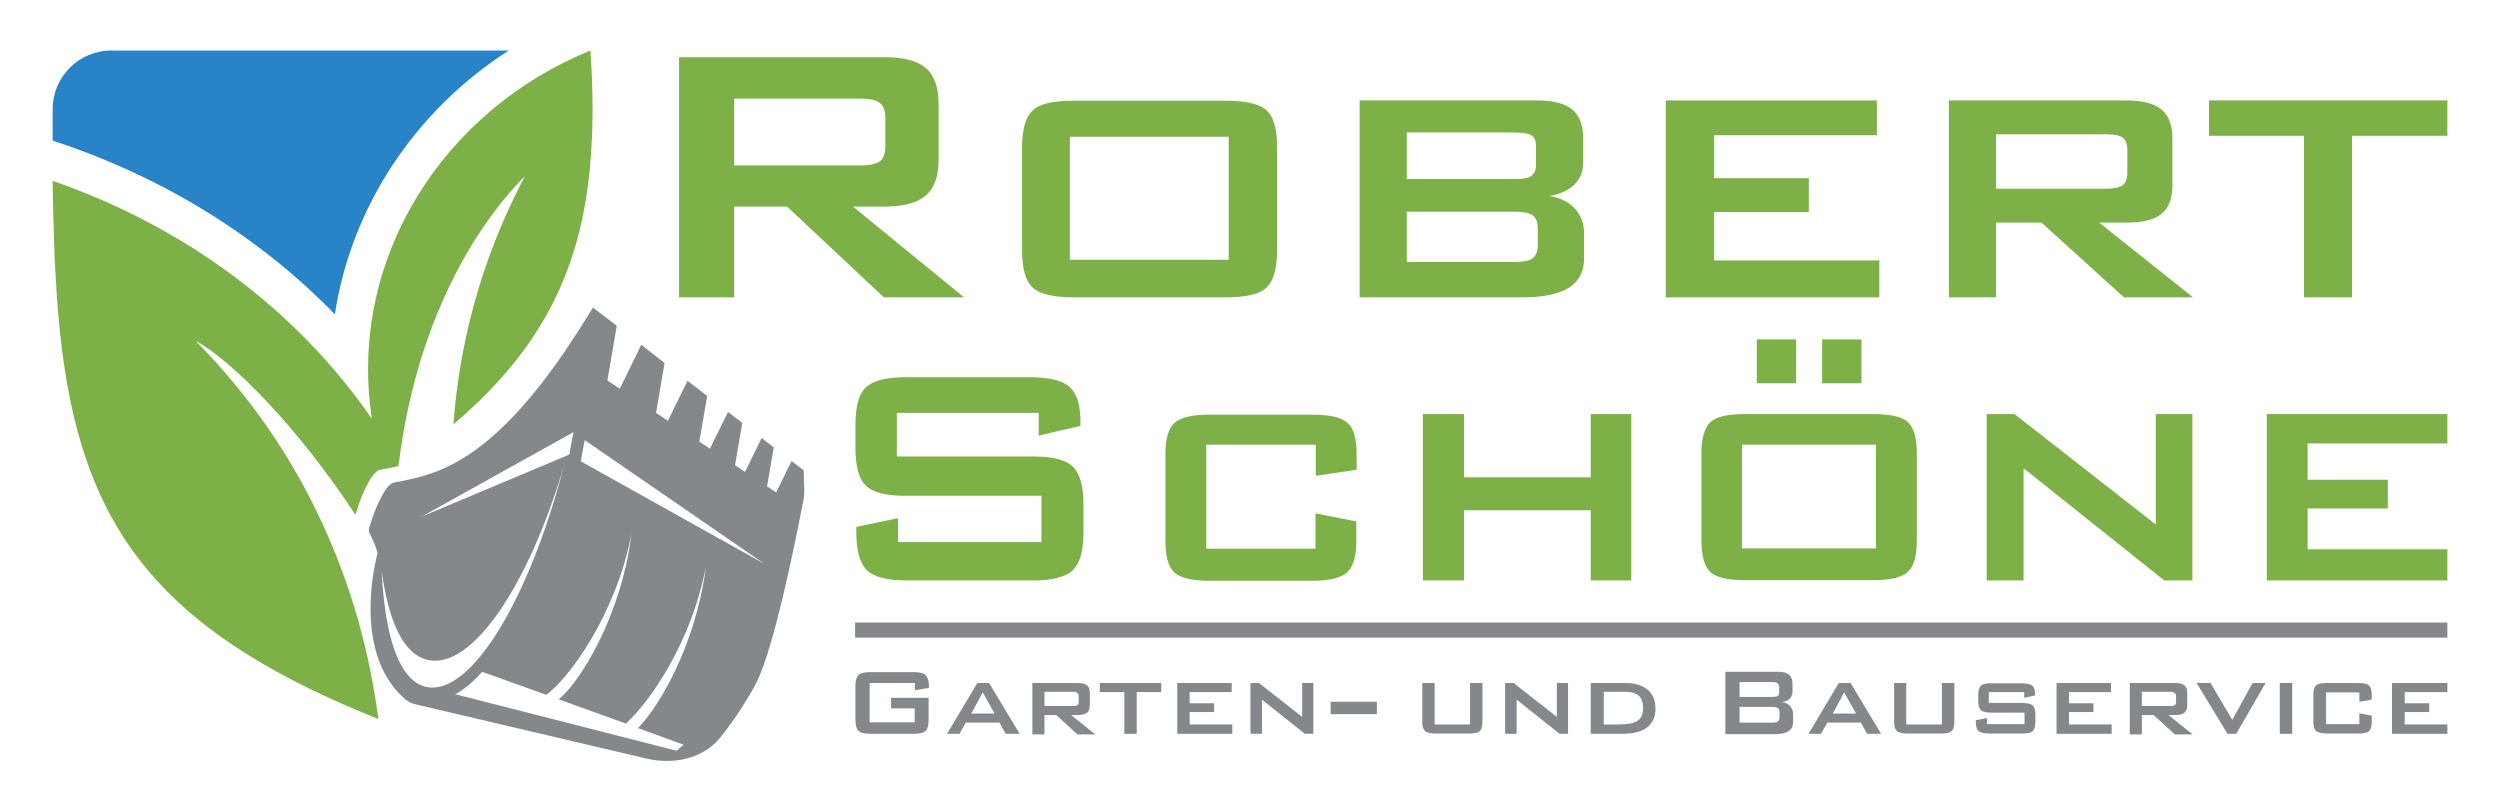 <?xml version="1.0" encoding="UTF-8"?> <svg xmlns="http://www.w3.org/2000/svg" xmlns:xlink="http://www.w3.org/1999/xlink" version="1.1" id="Ebene_1" x="0px" y="0px" viewBox="0 0 826.5 268.3" style="enable-background:new 0 0 826.5 268.3;" xml:space="preserve"> <style type="text/css"> .st0{fill:#85888B;} .st1{fill:#7DB147;} .st2{fill:#2984C7;} </style> <g> <g> <path class="st0" d="M302.4,225.8h-14.9v13h14.9v-4.6h-7.8v-3.5h12.4v7.1c0,1.9-0.3,3.2-1,3.8c-0.7,0.7-2,1-4,1h-14.2 c-2,0-3.3-0.3-4-1c-0.7-0.7-1-2-1-3.8V227c0-1.9,0.3-3.1,1-3.8c0.7-0.7,2-1,4-1H302c2,0,3.3,0.3,4,1c0.7,0.7,1.1,1.9,1.1,3.7v0.5 l-4.6,0.8V225.8z"></path> <path class="st0" d="M313.1,242.6l10-16.8h3.9l10.1,16.8h-4.6l-2.1-3.7h-11.1l-2.1,3.7H313.1z M321.1,235.9h7.7l-3.9-7 L321.1,235.9z"></path> <path class="st0" d="M341.3,242.6v-16.8h15.1c1.4,0,2.4,0.3,3,0.8c0.6,0.5,0.9,1.3,0.9,2.5v4c0,1.1-0.3,2-0.9,2.5 c-0.6,0.5-1.6,0.8-3,0.8h-2.3l8,6.4h-5.9l-7-6.4h-3.9v6.4H341.3z M354.7,228.7h-9.4v4.7h9.4c0.7,0,1.2-0.1,1.5-0.3s0.4-0.6,0.4-1 v-1.9c0-0.5-0.1-0.8-0.4-1C355.9,228.8,355.5,228.7,354.7,228.7z"></path> <path class="st0" d="M375.8,228.8v13.8h-4.1v-13.8h-8.1v-3h20.3v3H375.8z"></path> <path class="st0" d="M389.2,242.6v-16.8h18v3h-13.9v3.7h8.1v2.9h-8.1v4.1h14.1v3.1H389.2z"></path> <path class="st0" d="M413.4,242.6v-16.8h2.8l14.3,11.2v-11.2h3.7v16.8h-2.8l-14.2-11.3v11.3H413.4z"></path> <path class="st0" d="M439.9,236.1V232h15.3v4.1H439.9z"></path> <path class="st0" d="M474.3,225.8v13.7H486v-13.7h4.1v12.8c0,1.5-0.3,2.6-0.9,3.1c-0.6,0.6-1.8,0.8-3.5,0.8h-11.1 c-1.7,0-2.9-0.3-3.5-0.8c-0.6-0.6-0.9-1.6-0.9-3.1v-12.8H474.3z"></path> <path class="st0" d="M497.6,242.6v-16.8h2.8l14.3,11.2v-11.2h3.7v16.8h-2.8l-14.2-11.3v11.3H497.6z"></path> <path class="st0" d="M525.9,242.6v-16.8h11.3c3.2,0,5.7,0.7,7.5,2.2c1.7,1.4,2.6,3.5,2.6,6.2c0,2.8-0.9,4.9-2.8,6.3 c-1.8,1.4-4.6,2.1-8.4,2.1H525.9z M530.1,239.5h5.3c2.9,0,4.9-0.4,6.1-1.3c1.2-0.8,1.7-2.3,1.7-4.3c0-1.7-0.5-3-1.4-3.9 c-1-0.8-2.4-1.3-4.4-1.3h-7.2V239.5z"></path> <path class="st0" d="M570.4,242.6v-20.5H588c1.6,0,2.8,0.3,3.5,1c0.7,0.6,1.1,1.6,1.1,3v2.5c0,1-0.3,1.8-0.9,2.4 c-0.6,0.6-1.5,1-2.6,1.1c1.2,0.2,2.1,0.6,2.7,1.3c0.6,0.7,1,1.6,1,2.7v2.6c0,1.4-0.5,2.4-1.5,3c-1,0.7-2.5,1-4.5,1H570.4z M586,225.5h-10.9v4.9H586c0.8,0,1.4-0.1,1.7-0.3c0.3-0.2,0.5-0.6,0.5-1.1v-1.9c0-0.5-0.2-0.9-0.5-1.1 C587.4,225.6,586.8,225.5,586,225.5z M586,233.7h-10.9v5.2H586c0.9,0,1.5-0.1,1.8-0.4c0.3-0.3,0.5-0.8,0.5-1.4v-1.6 c0-0.7-0.2-1.2-0.5-1.4C587.5,233.9,586.9,233.7,586,233.7z"></path> <path class="st0" d="M597.9,242.6l10-16.8h3.9l10.1,16.8h-4.6l-2.1-3.7h-11.1l-2.1,3.7H597.9z M605.9,235.9h7.7l-3.9-7 L605.9,235.9z"></path> <path class="st0" d="M630.2,225.8v13.7H642v-13.7h4.1v12.8c0,1.5-0.3,2.6-0.9,3.1c-0.6,0.6-1.8,0.8-3.5,0.8h-11.1 c-1.7,0-2.9-0.3-3.5-0.8c-0.6-0.6-0.9-1.6-0.9-3.1v-12.8H630.2z"></path> <path class="st0" d="M669.1,228.8h-11.6v3.6h11c1.7,0,2.9,0.3,3.5,0.8c0.6,0.6,0.9,1.6,0.9,3.1v2.3c0,1.5-0.3,2.6-0.9,3.1 c-0.6,0.6-1.8,0.8-3.5,0.8h-10.9c-1.7,0-2.9-0.3-3.5-0.8c-0.6-0.6-0.9-1.6-0.9-3.1v-0.5l3.7-0.7v2h12.4v-3.8h-10.9 c-1.7,0-2.9-0.3-3.5-0.8c-0.6-0.6-0.9-1.6-0.9-3.1v-1.9c0-1.5,0.3-2.6,0.9-3.1c0.6-0.6,1.8-0.8,3.5-0.8h10c1.7,0,2.9,0.3,3.5,0.8 c0.6,0.5,0.9,1.5,0.9,2.8v0.4l-3.6,0.8V228.8z"></path> <path class="st0" d="M679.9,242.6v-16.8h18v3h-13.9v3.7h8.1v2.9h-8.1v4.1h14.1v3.1H679.9z"></path> <path class="st0" d="M704.1,242.6v-16.8h15.1c1.4,0,2.4,0.3,3,0.8s0.9,1.3,0.9,2.5v4c0,1.1-0.3,2-0.9,2.5s-1.6,0.8-3,0.8h-2.3 l8,6.4h-5.9l-7-6.4h-3.9v6.4H704.1z M717.5,228.7h-9.4v4.7h9.4c0.7,0,1.2-0.1,1.5-0.3s0.4-0.6,0.4-1v-1.9c0-0.5-0.1-0.8-0.4-1 C718.7,228.8,718.2,228.7,717.5,228.7z"></path> <path class="st0" d="M736.4,242.6l-10.2-16.8h4.6L738,238l6.7-12.2h4.3l-9.7,16.8H736.4z"></path> <path class="st0" d="M753.7,242.6v-16.8h4.1v16.8H753.7z"></path> <path class="st0" d="M780,228.9h-11v10.5h11v-3.6l4.1,0.8v2c0,1.5-0.3,2.6-0.9,3.1c-0.6,0.6-1.8,0.8-3.5,0.8h-10.5 c-1.7,0-2.8-0.3-3.5-0.8c-0.6-0.6-0.9-1.6-0.9-3.1v-8.9c0-1.5,0.3-2.6,0.9-3.1c0.6-0.6,1.8-0.8,3.5-0.8h10.5 c1.7,0,2.9,0.3,3.5,0.8c0.6,0.6,0.9,1.6,0.9,3.1v1.6L780,232V228.9z"></path> <path class="st0" d="M790.8,242.6v-16.8h18.3v3H795v3.7h8.1v2.9H795v4.1h14.1v3.1H790.8z"></path> </g> <g> <g> <g> <path class="st1" d="M195.7,45.3c-1.5,38.4-13.4,67.5-45.8,95c1.8-24.4,8.1-52.7,23.6-82c-13.2,13.1-35.1,43.6-41.6,94.5 c-0.1,0.4-0.1,0.9-0.2,1.3c-1.7,0.4-3.3,0.7-4.9,1c-0.3,0.1-0.7,0.1-1,0.2c-0.5,0.1-1,0.3-1.4,0.7c-0.9,0.7-1.7,1.9-2.5,3.3 c-0.6,1.1-1.2,2.4-1.8,3.6c-1.2,2.8-2.1,5.7-2.6,7.3c-18.7-28.6-40.9-51.1-52.8-57.5c30.9,31.3,46.1,65.3,53.9,93 c0.8,3,1.6,6,2.3,8.9c2,8.6,3.3,16.4,4.2,23.1c-67.8-27-93.2-58.5-102.6-109.1c-2.1-11.4-3.4-23.8-4.1-37.3 c-0.1-1.6-0.2-3.3-0.3-4.9c-0.1-2.9-0.2-5.9-0.3-8.9c-0.2-5.7-0.3-11.6-0.4-17.7c44,15.2,81,43,105.5,78.6c0-0.3-0.1-0.7-0.1-1 c-7.5-51.9,23.6-100.9,72.4-120.7C195.9,26.8,196.1,36.3,195.7,45.3z"></path> </g> </g> <g> <path class="st0" d="M122.1,176.1l1.1,2.3c0.7,1.5,1.3,3,1.6,4.6c0,0-9,31.6,8.6,47.7c1.2,1.1,2.6,1.9,4.2,2.2l76.2,17.9 c8.7,2,18.3,0.2,24.1-6.7c5.1-6.2,10.3-14.6,12.3-18.7c5.7-11.5,12.4-44.7,14.8-56.9c0.2-1.2,0.4-2.1,0.6-2.9 c0.2-1.1,0.3-2.3,0.3-3.5l-0.2-6.6l-4-3.1l-5.1,10.4l-3-2l2.2-12.9l-4-3.1l-5.5,11.2l-3.3-2.2l2.4-14l-4.7-3.6l-6,12.1l0,0 l-3.5-2.3l2.6-15.1l-6.5-5l-6.5,13.2l0,0l-3.9-2.6l2.8-16.5l-7.7-6l-7.1,14.5l-4.1-2.7l3.1-18.1l0,0l-6.8-5.2l-0.4-0.3l-0.7-0.5 c-0.3,0.5-0.6,1.1-1,1.6c-2.9,4.8-5.8,9.2-8.5,13.2c-26,37.9-43.6,40.6-56.1,43c-0.5,0.1-1,0.3-1.4,0.7c-0.9,0.7-1.7,1.9-2.5,3.3 c-0.6,1.1-1.2,2.4-1.8,3.6c-1.3,3.1-2.3,6.2-2.7,7.6C121.9,175.2,121.9,175.7,122.1,176.1z M193.3,145.5l59.4,40.9L192,152.5 L193.3,145.5z M180.6,229.7c6.9-4.9,22.8-25.6,28.2-53.3c-3.6,28.4-17.8,49.9-24.1,54.8l22.2,8l0,0c7.5-6.7,21.6-26.3,26.5-52 c-3.4,26.3-15.7,46.7-22.5,53.5l15.1,5.5l-2.3,2l-73.2-18.7c2.9-1.5,5.9-4,8.9-7.4L180.6,229.7z M189,143.2l0.5-0.3l0.1-0.1 l-1.4,7.5l-0.8,0.3l-0.2,0.1l-47.8,20.1L189,143.2z M141.6,218.2c14.4,3.1,32.9-24.2,44.7-63.7c-11.5,44.1-30.8,75.7-45.3,72.6 c-9-1.9-13.8-16.6-14.8-38.2C128.5,205.6,133.4,216.5,141.6,218.2z"></path> </g> </g> <g> <path class="st1" d="M224.5,98.3V18.9h67.9c6.3,0,10.9,1.2,13.7,3.6c2.8,2.4,4.2,6.4,4.2,11.8v18.6c0,5.4-1.4,9.3-4.2,11.7 c-2.8,2.5-7.4,3.7-13.7,3.7h-10.4l36.7,30h-26.5l-32-30h-17.5v30H224.5z M284.3,32.6h-41.6v22.1h41.6c3.2,0,5.4-0.5,6.6-1.4 c1.2-0.9,1.8-2.6,1.8-4.9v-9.5c0-2.3-0.6-3.9-1.8-4.8C289.7,33.1,287.5,32.6,284.3,32.6z"></path> <path class="st1" d="M337.9,48.6c0-5.9,1.2-9.9,3.5-12.1c2.3-2.2,6.8-3.2,13.5-3.2h50.4c6.7,0,11.2,1.1,13.5,3.2 c2.3,2.2,3.4,6.2,3.4,12.1v34.3c0,6-1.2,10-3.5,12.2c-2.3,2.2-6.8,3.2-13.4,3.2h-50.4c-6.7,0-11.1-1.1-13.5-3.2 c-2.3-2.2-3.5-6.2-3.5-12.2V48.6z M353.7,85.9h52.5V45.2h-52.5V85.9z"></path> <path class="st1" d="M449.5,98.3V33.2H508c5.5,0,9.4,1,11.8,3c2.4,2,3.6,5.2,3.6,9.7v7.8c0,3-1,5.4-2.9,7.3 c-1.9,1.9-4.7,3.2-8.3,3.8c3.7,0.6,6.5,2,8.5,4.2c2,2.2,3,4.9,3,8.2v8.3c0,4.3-1.7,7.5-5,9.6c-3.4,2.1-8.4,3.2-15.2,3.2H449.5z M500.7,43.8h-35.6v15.4h35.6c2.8,0,4.6-0.3,5.6-1.1c1-0.7,1.5-1.9,1.5-3.6v-6.2c0-1.7-0.5-2.9-1.5-3.6 C505.4,44.2,503.5,43.8,500.7,43.8z M500.7,70h-35.6v16.6h35.6c3,0,5-0.4,6.1-1.3c1.1-0.9,1.6-2.4,1.6-4.5v-5 c0-2.2-0.5-3.7-1.6-4.5C505.7,70.4,503.7,70,500.7,70z"></path> <path class="st1" d="M550.7,98.3V33.2h69.8v11.5h-53.8v14.2H598v11.2h-31.3v16h54.6v12.2H550.7z"></path> <path class="st1" d="M644.3,98.3V33.2h58.6c5.4,0,9.2,1,11.7,3c2.4,2,3.6,5.2,3.6,9.7v15.3c0,4.4-1.2,7.6-3.6,9.5 c-2.4,2-6.3,2.9-11.7,2.9h-8.9l31,24.7h-22.8l-27.3-24.7h-15v24.7H644.3z M696.1,44.4h-36.2v18h36.2c2.8,0,4.6-0.4,5.7-1.2 c1-0.8,1.5-2.2,1.5-4.1v-7.5c0-1.9-0.5-3.3-1.5-4.1C700.8,44.8,698.9,44.4,696.1,44.4z"></path> <path class="st1" d="M777.6,44.9v53.4h-15.9V44.9h-31.4V33.2h78.8v11.7H777.6z"></path> </g> <g> <path class="st1" d="M343.5,136.5h-47v14.4h44.9c6.6,0,11,1.1,13.3,3.4c2.3,2.2,3.5,6.4,3.5,12.5v9.2c0,6.1-1.2,10.3-3.5,12.5 c-2.3,2.2-6.7,3.4-13.3,3.4h-41.5c-6.6,0-11-1.1-13.3-3.4c-2.3-2.2-3.5-6.4-3.5-12.5v-1.8l13.8-2.9v7.9h47.4v-15.3h-44.9 c-6.5,0-10.9-1.1-13.2-3.4c-2.3-2.2-3.4-6.4-3.4-12.5v-7.4c0-6.1,1.1-10.3,3.4-12.5c2.3-2.2,6.7-3.4,13.2-3.4h41.1 c6.3,0,10.7,1.1,13.1,3.2c2.4,2.2,3.6,6,3.6,11.5v1.4l-13.8,3.2V136.5z"></path> <path class="st1" d="M434.9,147h-36.1v34.4h36.1v-11.7l13.5,2.7v6.5c0,5-1,8.4-3,10.3c-2,1.8-5.8,2.8-11.4,2.8h-34.4 c-5.5,0-9.3-0.9-11.3-2.7c-2-1.8-3-5.2-3-10.3v-29c0-5,1-8.4,3-10.2c2-1.8,5.7-2.7,11.3-2.7H434c5.7,0,9.5,0.9,11.5,2.7 c2,1.8,3,5.2,3,10.2v5.3l-13.5,2V147z"></path> <path class="st1" d="M470.4,191.9v-55H484v20.9h41.9v-20.9h13.4v55h-13.4v-23.2H484v23.2H470.4z"></path> <path class="st1" d="M562.5,149.8c0-5,1-8.4,2.9-10.2c1.9-1.8,5.7-2.7,11.4-2.7h42.6c5.7,0,9.5,0.9,11.4,2.7 c1.9,1.8,2.9,5.2,2.9,10.2v29c0,5-1,8.5-3,10.3c-2,1.8-5.7,2.7-11.3,2.7h-42.6c-5.6,0-9.4-0.9-11.4-2.7c-1.9-1.8-2.9-5.2-2.9-10.3 V149.8z M575.9,181.3h44.3V147h-44.3V181.3z M580.8,126.7v-14.5h13v14.5H580.8z M602.4,126.7v-14.5h13v14.5H602.4z"></path> <path class="st1" d="M656.8,191.9v-55h9.2l46.7,36.5v-36.5h12.1v55h-9.3L669,154.8v37.1H656.8z"></path> <path class="st1" d="M749.4,191.9v-55h59.7v9.7h-46.2v12h26.5v9.5h-26.5v13.5h46.2v10.3H749.4z"></path> </g> <g> <rect x="282.7" y="205.8" class="st0" width="526.4" height="5"></rect> </g> <path class="st2" d="M168.2,16.7c-31.3,20.1-52.1,52-57.5,87.2c-7.9-8.1-16.5-15.7-25.8-22.6c-19-14.2-40.3-25.4-63.3-33.4 l-4.2-1.4V36.1c0-10.7,8.7-19.4,19.4-19.4H168.2z"></path> </g> </svg> 